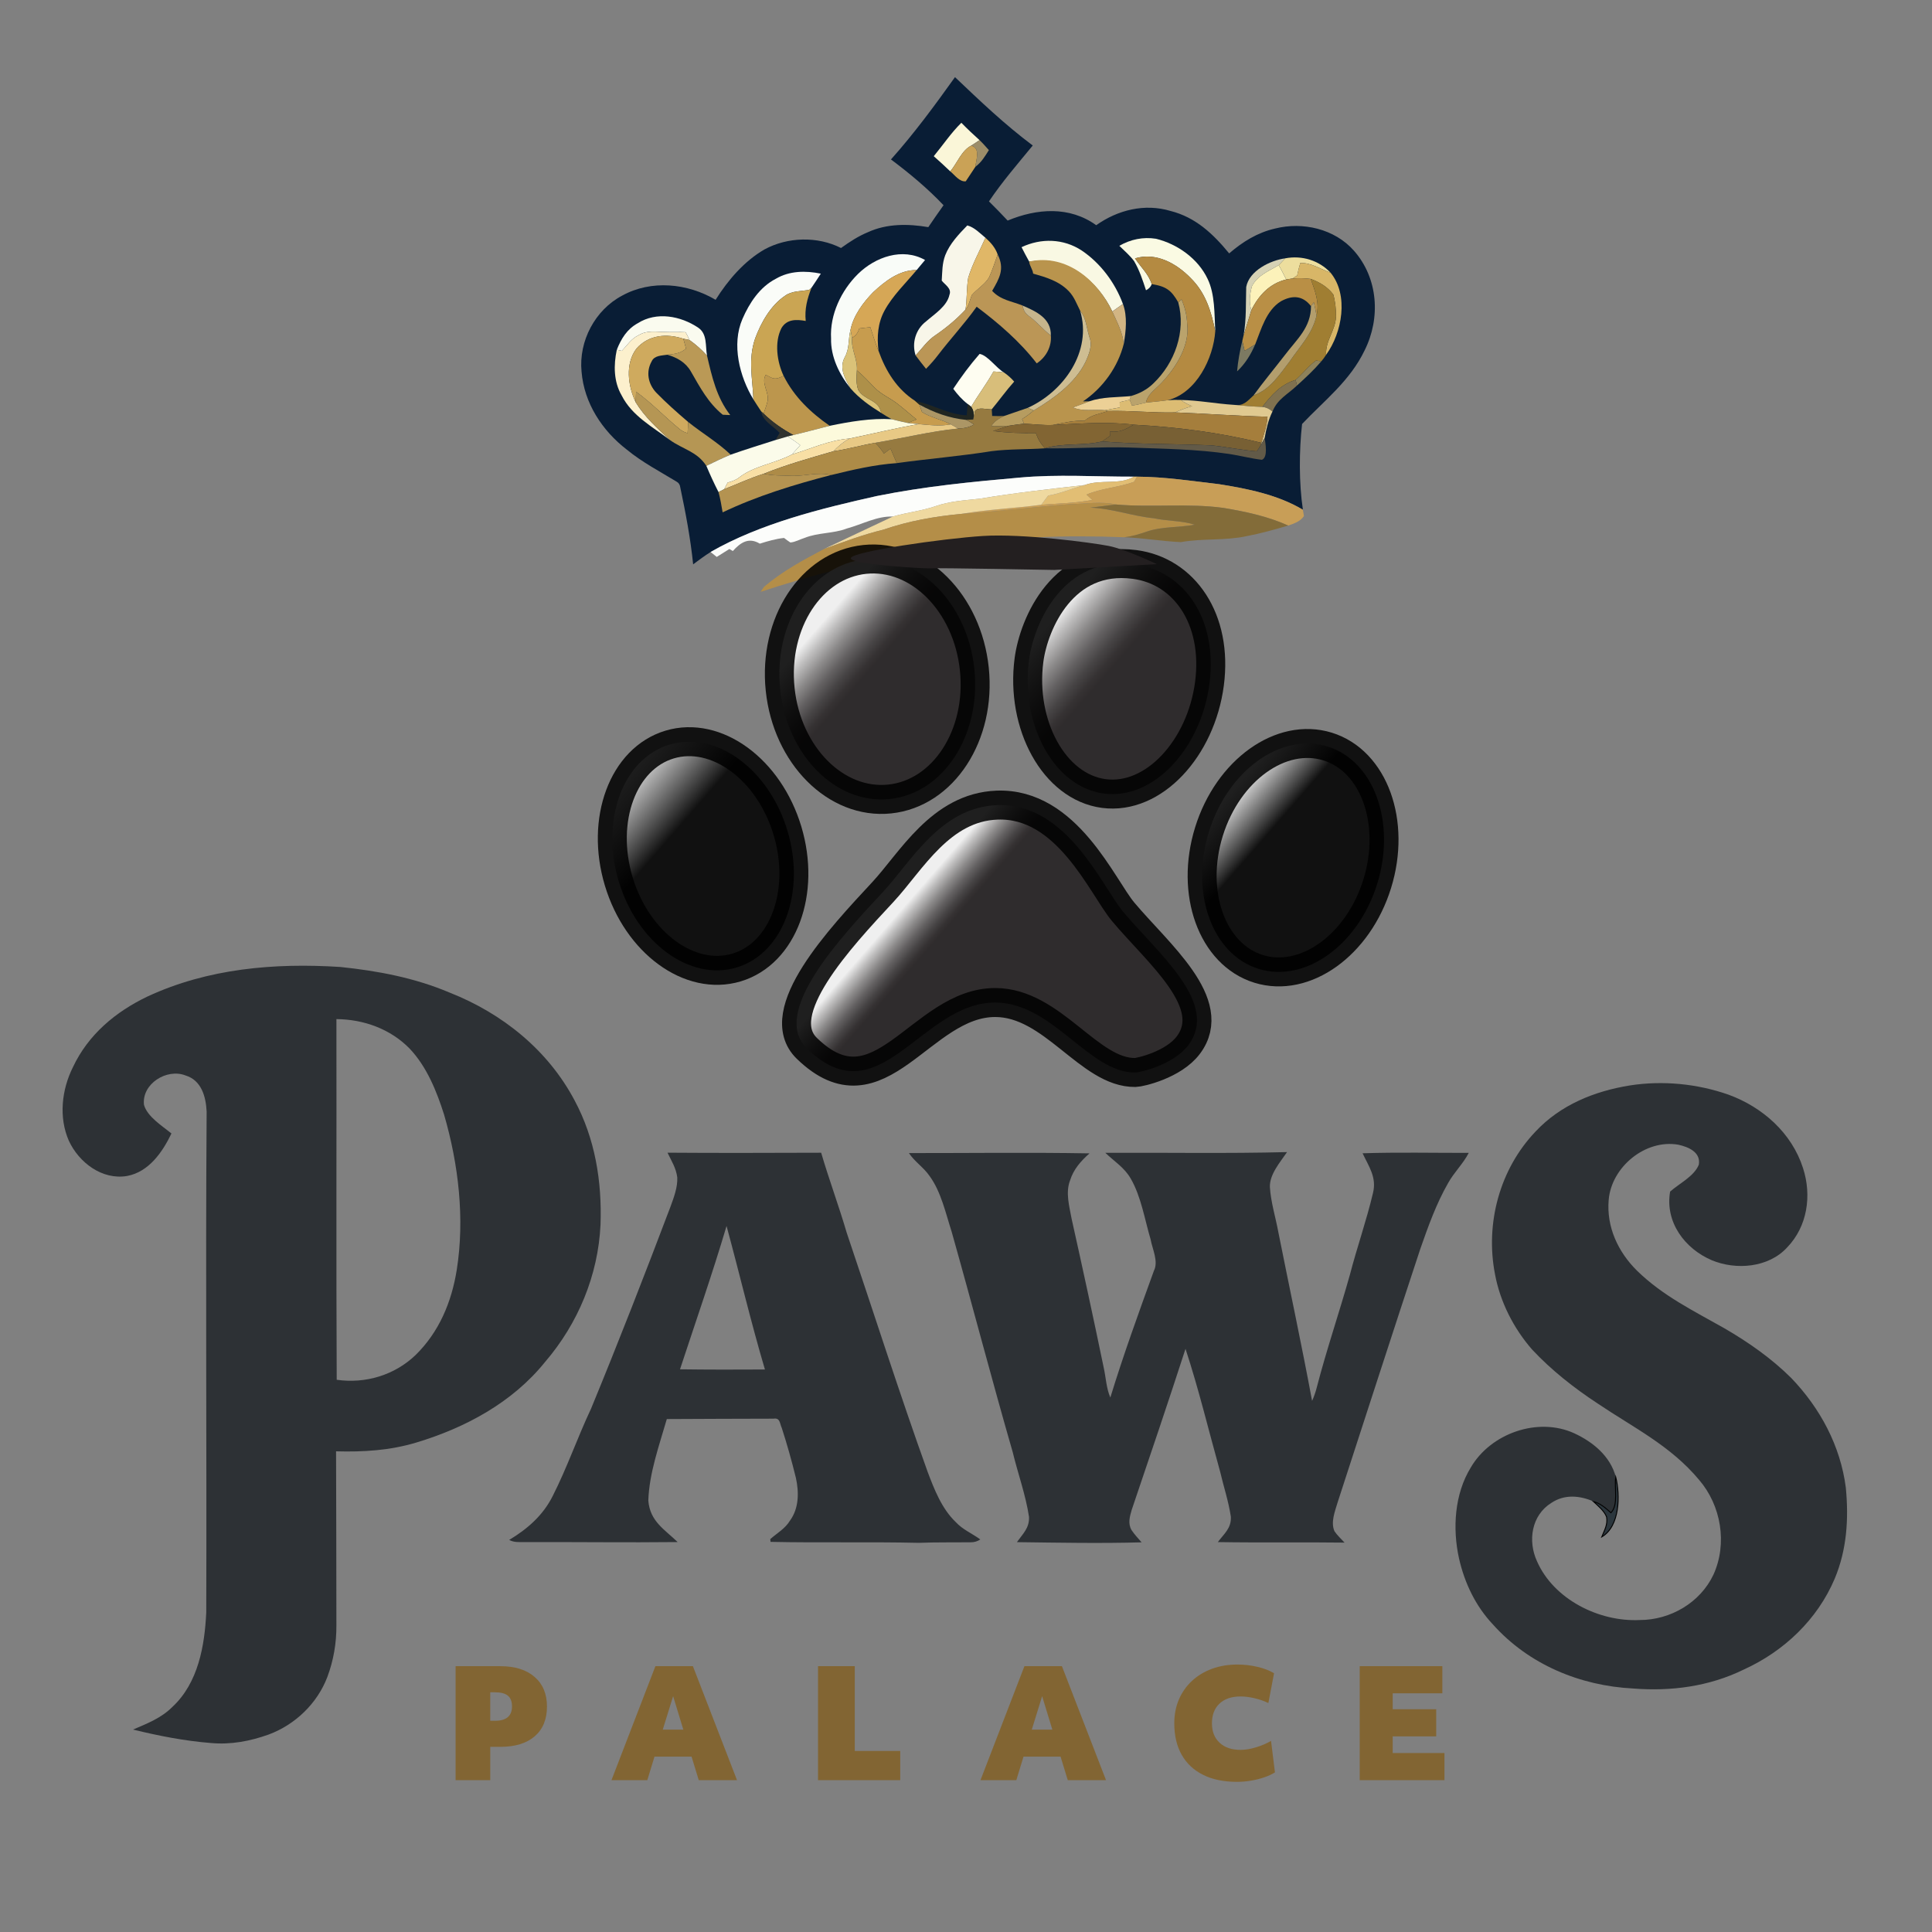<svg xml:space="preserve" style="enable-background:new 0 0 1000 1000;" viewBox="0 0 1000 1000" y="0px" x="0px" xmlns:xlink="http://www.w3.org/1999/xlink" xmlns="http://www.w3.org/2000/svg" id="Layer_1" version="1.1">
<rect x="0" y="0" width="1000" height="1000" fill="#808080" stroke="none"/>
<style type="text/css">
	.st0{fill:#091D35;}
	.st1{fill:#FAF6D8;}
	.st2{fill:#9C8D69;}
	.st3{fill:#CAA256;}
	.st4{fill:#F8F6E9;}
	.st5{fill:#E0B767;}
	.st6{fill:#F9FCF8;}
	.st7{fill:#F9F8E3;}
	.st8{fill:#FAFCF8;}
	.st9{fill:#FAFAE3;}
	.st10{fill:#BB9656;}
	.st11{fill:#D6A756;}
	.st12{fill:#B9944D;}
	.st13{fill:#CAA553;}
	.st14{fill:#B48A41;}
	.st15{fill:#FAFBEF;}
	.st16{fill:#D6D2B5;}
	.st17{fill:#EDDE9E;}
	.st18{fill:#FCF2BA;}
	.st19{fill:#D8B667;}
	.st20{fill:#FCF0CD;}
	.st21{fill:#CFAA5E;}
	.st22{fill:#B98F45;}
	.st23{fill:#BA9956;}
	.st24{fill:#C6B58C;}
	.st25{fill:#A07E32;}
	.st26{fill:#C79C4E;}
	.st27{fill:#DAC278;}
	.st28{fill:#D2B583;}
	.st29{fill:#BAA36C;}
	.st30{fill:#CEBD92;}
	.st31{fill:#B39E6D;}
	.st32{fill:#BC964D;}
	.st33{fill:#FEFDF1;}
	.st34{fill:#B59654;}
	.st35{fill:#AE9049;}
	.st36{fill:#7C7A62;}
	.st37{fill:#D8BE7A;}
	.st38{fill:#2F322F;}
	.st39{fill:#8E825B;}
	.st40{fill:#212621;}
	.st41{fill:#AC9665;}
	.st42{fill:#FCFADC;}
	.st43{fill:#967A40;}
	.st44{fill:#ECD096;}
	.st45{fill:#80714F;}
	.st46{fill:#B69C60;}
	.st47{fill:#DCBC73;}
	.st48{fill:#E8C985;}
	.st49{fill:#FBFBEA;}
	.st50{fill:#E0C990;}
	.st51{fill:#A57E3C;}
	.st52{fill:#F8DFA5;}
	.st53{fill:#826533;}
	.st54{fill:#AD8B47;}
	.st55{fill:#786034;}
	.st56{fill:#B49351;}
	.st57{fill:#625A48;}
	.st58{fill:#FCFDFB;}
	.st59{fill:#E2BE74;}
	.st60{fill:#C89E57;}
	.st61{fill:#EFD9A0;}
	.st62{fill:#B48E48;}
	.st63{fill:#836C39;}
	.st64{fill:#2D3135;}
	.st65{fill:#2B363D;stroke:#010101;stroke-width:0.5;stroke-miterlimit:10;}
	.st66{opacity:0.87;fill:url(#SVGID_1_);stroke:#010101;stroke-width:15;stroke-miterlimit:10;}
	
		.st67{opacity:0.87;fill:url(#SVGID_00000026870574332181870790000005225364127351966122_);stroke:#010101;stroke-width:15;stroke-miterlimit:10;}
	
		.st68{opacity:0.87;fill:url(#SVGID_00000133522689146599845350000009841825245382907294_);stroke:#010101;stroke-width:15;stroke-miterlimit:10;}
	
		.st69{opacity:0.87;fill:url(#SVGID_00000111189955879647858250000001051410419766656142_);stroke:#010101;stroke-width:15;stroke-miterlimit:10;}
	
		.st70{opacity:0.87;fill:url(#SVGID_00000065052541914595747320000010538426913335581824_);stroke:#010101;stroke-width:15;stroke-miterlimit:10;}
	.st71{opacity:0.87;fill:none;stroke:#010101;stroke-width:15;stroke-miterlimit:10;}
	.st72{fill:#231F20;}
</style>
<g>
	<path d="M494.3,39.93c13.04,12.4,25.81,24.58,40.25,35.38c-7.74,9.45-15.85,18.78-22.66,28.94
		c3.31,3.22,6.5,6.56,9.67,9.92c15.12-6.29,32.01-7.58,45.84,2.4c11.14-7.91,25.08-11.38,38.41-7.39
		c13.03,3.27,22.11,11.88,30.4,21.98c7-6.02,14.67-10.8,23.78-12.87c14.37-3.61,30.83,0.15,40.84,11.51
		c12.54,14.26,13.84,34.81,5.52,51.5c-7.62,15.91-20.93,26.03-32.4,38.16c-1.55,13.89-1.64,30.56,0.43,44.38
		c-12.81-7.69-28.73-10.92-43.34-13.22c-14.07-1.65-28.31-3.82-42.49-3.9l-1.59,0c-19.92,0.05-39.58-1.32-59.25,0.49
		c-24.93,2.2-49.25,4.56-73.81,9.53c-28.83,6.44-60.27,14.18-86.07,28.97c-3.15,1.97-6.08,4.18-9.06,6.4
		c-1.36-13.37-3.88-26.68-6.66-39.82c-0.16-1.38-0.79-2.37-1.89-2.98c-8.81-5.35-17.8-10.01-25.81-16.6
		c-12.73-9.79-22.08-24.07-23.4-40.34c-1.54-15.8,6.97-31.96,21.06-39.38c15.08-8.3,33.81-6.38,48.33,2.19
		c6.35-10.15,14.85-20.05,25.31-26.08c11.94-6.49,27.46-6.91,39.6-0.73c4.42-3.17,8.94-6.14,13.99-8.21
		c9.74-4.47,20.81-4.37,31.19-2.59c2.61-3.8,5.18-7.6,7.88-11.34c-8.21-8.69-17.63-16.52-27.21-23.7
		C473.11,69.16,483.87,54.53,494.3,39.93z" class="st0"></path>
	<path d="M497.6,63.55c3.03,3.12,6.19,6.08,9.42,8.99c-1.44,0.98-2.87,1.93-4.35,2.85c-4.95,2.48-7.29,9.17-10.82,13.31
		c-2.79-2.69-5.65-5.28-8.54-7.85C488.09,75.07,492.3,68.73,497.6,63.55z" class="st1"></path>
	<path d="M507.02,72.54c1.71,1.62,3.24,3.4,4.82,5.16c-2.02,3.18-3.82,6.32-6.96,8.59c0.29-3.61,2.8-9.55-2.21-10.9
		C504.14,74.47,505.58,73.52,507.02,72.54z" class="st2"></path>
	<path d="M499.88,93.84c-3.23,0.4-5.74-3.29-8.02-5.14c3.53-4.14,5.87-10.83,10.82-13.31c5.01,1.35,2.5,7.29,2.21,10.9" class="st3"></path>
	<path d="M500.68,116.68c3.7,1,6.47,4.01,9.39,6.39c-3.01,6.83-6.79,13.58-8.92,20.72c-0.92,5.42-0.56,11.01-1.39,16.47
		c-4.71,5.04-9.83,9.3-15.51,13.2c-4.28,2.81-6.89,6.84-10.33,10.51c-2.1-6.43,0.04-13.52,5.4-17.6c4.34-3.83,10.84-7.8,12.12-13.8
		c1.27-3.26-2.29-5.1-4-7.33c0.31-4.6,0.17-8.78,1.82-13.16C491.58,126.15,496.29,121.18,500.68,116.68z" class="st4"></path>
	<path d="M510.07,123.07c2.74,2.43,5.1,5.13,6.33,8.65c-1.42,3.92-2.67,7.94-4.41,11.74c-1.98,3.66-6.35,6.13-9.02,9.32
		c-1.03,2.64-1.37,5.23-3.21,7.48c0.83-5.46,0.47-11.05,1.39-16.47C503.28,136.64,507.06,129.89,510.07,123.07z" class="st5"></path>
	<path d="M478.81,134.58c-1.43,1.76-2.88,3.48-4.34,5.19c-8.89-0.08-16.32,5.71-22.51,11.47
		c-5.15,5.28-10.19,12.02-11.71,19.37c-1.32,5.02-0.39,9.75-3.06,14.39c-2.93,5.69,0.21,11.04,3.02,15.99
		c-5.82-7.17-10.29-16.37-10.05-25.79c-0.71-12.3,5.28-24.87,13.92-33.39C453.04,133.01,467.13,127.99,478.81,134.58z" class="st6"></path>
	<path d="M559.84,129.63c9.78,6.55,17.33,16.71,21.4,27.74c-1.86,1.25-3.69,2.56-5.51,3.87
		c-7.31-15.53-23.4-28.96-41.49-25.98l-1.55,0.11c-1.38-2.44-2.66-4.93-3.94-7.43C538.84,123.16,550.43,123.46,559.84,129.63z" class="st7"></path>
	<path d="M424.86,141.64c-1.56,2.47-3.21,4.89-4.84,7.31l-1.18,1.07c-4.15,0.76-9.02,0.49-12.45,3.03
		c-7.45,4.95-12.47,13.88-15.52,22.09c-3.75,10.96-1.34,20.52-0.91,31.59c-7.19-11.83-11.38-28.43-5.68-41.62
		c3.63-8.35,8.94-16.48,17.24-20.79C408.63,140.12,416.97,140.03,424.86,141.64z" class="st8"></path>
	<path d="M598.33,123.58c11.1,2.71,21.79,10.3,26.73,20.78c3.87,7.97,3.48,18.27,3.96,27.06
		c-2.1-10.3-4.99-19.85-12.67-27.43c-7.41-7.65-17.97-13.55-28.86-10.25c3.16,4.78,6.93,7.95,8.65,13.33
		c-0.49,1.36-1.47,2.41-2.97,3.17c-1.68-5.11-3.37-10.34-6.11-15c-2.14-2.97-5.11-5.43-7.7-8.01
		C585.14,123.88,591.72,122.53,598.33,123.58z" class="st9"></path>
	<path d="M516.4,131.72c3.76,7.52,0.87,12.39-2.86,18.83c4.42,4.8,9.96,5.27,15.71,7.59c0.7,3.04,1.38,4.07,3.86,5.85
		c3.88,2.94,6.91,6.74,10.81,9.67c0.47,5.82-2.51,11.25-7.31,14.42c-8.67-11.26-19.76-20.82-31.09-29.32
		c-6.19,8.69-13.46,16.48-19.93,24.94c-1.93,2.56-4.05,4.92-6.28,7.2c-1.83-2.29-3.67-4.59-5.39-6.95
		c3.44-3.66,6.05-7.69,10.33-10.51c5.68-3.91,10.8-8.16,15.51-13.2c1.85-2.25,2.18-4.84,3.21-7.48c2.67-3.19,7.04-5.66,9.02-9.32
		C513.73,139.66,514.98,135.64,516.4,131.72z" class="st10"></path>
	<path d="M474.47,139.77c-5.58,6.7-12.51,13.33-16.65,21.01c-3.52,6.48-3.97,13.58-3.11,20.78
		c-1.66-4-2.87-8.1-4.24-12.19c-1.89,0.18-3.79,0.36-5.67,0.62c-0.92,2.38-1.49,3.53-3.79,4.89l-0.77-4.28
		c1.52-7.35,6.56-14.09,11.71-19.37C458.15,145.48,465.58,139.7,474.47,139.77z" class="st11"></path>
	<path d="M532.69,135.38c19.74-4.28,35.73,10.33,43.04,25.87c2.45,5.55,5.24,10.53,5.94,16.69
		c-3.02,12.04-10.84,22.89-21.12,29.82l3.28-0.04c-2.8,1.13-5.61,2.17-8.45,3.15c4.85,2.27,11.26,0.88,16.53,1.45l1.57,0.42
		c-4.35,1.61-8.51,1.83-12.11,5.09c-5.71-0.33-11.01,1.09-16.55,2.14c-4.98,0.19-9.81-0.44-14.76-0.67
		c-0.34-0.8-0.68-1.61-1.02-2.41c2.17-1.33,4.12-2.78,6.02-4.44c10.12-6.05,21.33-14.02,26.68-24.88c1.89-4.11,3.9-8.67,2.11-13.18
		c-1.56-4.9-1.52-9.42-4.76-13.55c-1.87-3.64-3.05-7.2-5.94-10.18c-5.04-5.19-11.67-7.14-18.4-9.04
		C534.57,139.5,532.85,137.51,532.69,135.38z" class="st12"></path>
	<path d="M418.84,150.03l1.18-1.07c-2.22,5.74-3.6,10.93-2.98,17.17c-4.8-0.86-9.73-1.04-12.54,3.66
		c-3.77,7.36-2.33,17.52,1.11,24.77c-4.57,2.12-5.04,1.72-9.27-0.55c-2.54,4.37,1.99,9.18,0.93,13.73
		c-0.53,2.14-1.31,4.26-2.04,6.35l-1.2-1.1c-1.34-2.08-2.78-4.12-4.06-6.24c-0.43-11.07-2.84-20.62,0.91-31.59
		c3.05-8.21,8.07-17.13,15.52-22.09C409.82,150.52,414.7,150.79,418.84,150.03z" class="st13"></path>
	<path d="M587.49,133.73c10.9-3.3,21.45,2.59,28.86,10.25c7.67,7.58,10.57,17.14,12.67,27.43
		c-0.98,14.06-9.76,31.95-24.53,35.72c-3.78,0.56-7.58,0.85-11.37,1.27c0.95-4.91,6.12-7.65,9.24-11.53
		c6.82-7.5,13.48-18.51,12.12-29.04c-0.13-4.59-1.15-8.68-2.92-12.88l-1.7,1.55c-3.64-6.41-6.41-8.28-13.73-9.45
		C594.42,141.68,590.65,138.52,587.49,133.73z" class="st14"></path>
	<path d="M361.39,169.61c4.82,3.23,3.63,9.47,4.57,14.5c-2.8-3.12-5.67-5.69-9.08-8.11c-0.6-1.39-1.25-2.74-2.01-4.03
		c-3.43-0.23-6.87,0.05-10.29-0.13c-5.15-0.01-9.55-1.08-14.18,1.74c-3.83,1.87-5.71,5.1-8.56,8.05l-2.59-0.57
		c2.24-5.71,5.31-10.75,10.86-13.76C339.8,161.14,352.31,163.49,361.39,169.61z" class="st15"></path>
	<path d="M665.24,133.71c-1.12,1.17-2.24,2.35-3.35,3.52c-5.28,3.15-10.99,5.19-13.94,11.03
		c-1.03,4.08-1.57,8.18-0.25,12.28c-1.28,4.36-2.67,8.69-4.02,13.02c1.51-8.33,1.09-16.62,1.36-25
		C646.56,140.09,657.55,134.75,665.24,133.71z" class="st16"></path>
	<path d="M665.24,133.71c8.63-1.64,17.48,1.03,23.49,7.48c-5.14-1.89-10.28-5.31-15.7-5.06
		c-0.65,2.12-1.14,4.26-1.6,6.43c-0.76,0.52-1.55,1.04-2.33,1.56l-3.34,0.53c-1.26-2.49-2.5-5-3.87-7.42
		C663,136.06,664.12,134.88,665.24,133.71z" class="st17"></path>
	<path d="M661.88,137.23c1.37,2.43,2.61,4.94,3.87,7.42c-8.56,2.05-14.28,8.24-18.06,15.88
		c-1.32-4.09-0.77-8.2,0.25-12.28C650.9,142.42,656.6,140.39,661.88,137.23z" class="st18"></path>
	<path d="M673.02,136.13c5.42-0.25,10.56,3.17,15.7,5.06c9.49,11.53,5.97,31.07-2.33,42.45
		c-0.41-7.38,4.75-12.35,5.13-19.75c0.02-3.84-0.37-7.77-1.43-11.47c-2.96-3.94-7.08-6.37-11.65-8.05
		c-3.11-0.42-6.23-0.41-9.36-0.25c0.78-0.52,1.56-1.04,2.33-1.56C671.88,140.39,672.37,138.25,673.02,136.13z" class="st19"></path>
	<path d="M344.58,171.84c3.42,0.18,6.87-0.1,10.29,0.13c0.75,1.29,1.41,2.64,2.01,4.03l-3.19-0.68
		c-8.65-2.8-17.99-2.04-24.26,5.11c-5.97,7.89-4.4,19.36-0.4,27.77c4.71,7.73,11.14,13.36,17.63,19.49
		c-9.16-6.97-19.5-12.39-24.88-22.99c-4.18-7.18-4.22-15.71-2.53-23.64l2.59,0.57c2.84-2.94,4.73-6.17,8.56-8.05
		C335.03,170.77,339.43,171.83,344.58,171.84z" class="st20"></path>
	<path d="M353.69,175.32c0.44,1.72,0.9,3.42,1.4,5.12c-2.92,2.52-6,2.79-9.7,3.17c-2.83,0.45-6.68,0.33-8.08,3.4
		c-3.08,5.5-1.87,11.65,2.32,16.19c5.2,5.32,10.89,10.38,16.56,15.21c-0.1,1.94-0.18,3.87-0.28,5.79c-1.7-0.45-3.19-1.23-4.42-2.32
		c-7.59-6.23-14.24-13.35-22.26-19.12c-0.06,1.82-0.14,3.63-0.2,5.45c-4-8.41-5.56-19.88,0.4-27.77
		C335.7,173.28,345.04,172.51,353.69,175.32z" class="st21"></path>
	<path d="M665.75,144.65l3.34-0.53c3.12-0.16,6.24-0.17,9.36,0.25c2.2,6.43,4.63,12,3,19.01
		c-0.42-2.32-0.89-4.63-1.4-6.94l-1.47,2.03c-4.29-5.56-9.7-5.81-15.64-2.49c-7.59,4.78-10.13,14.45-13.26,22.29
		c-1.82,1.12-3.64,2.24-5.46,3.34c-0.41-1.72-0.81-3.46-1.2-5.2l0.66-2.85c1.35-4.33,2.74-8.66,4.02-13.02
		C651.47,152.89,657.2,146.71,665.75,144.65z" class="st22"></path>
	<path d="M353.69,175.32l3.19,0.68c3.42,2.42,6.28,4.99,9.08,8.11c2.59,11.08,4.94,21.59,12.01,30.73
		c-1.28-0.06-2.58-0.11-3.87-0.17c-7.55-6.13-11.76-14.17-16.51-22.41c-2.7-4.71-7.12-7.18-12.21-8.66c3.7-0.38,6.78-0.66,9.7-3.17
		C354.6,178.74,354.14,177.04,353.69,175.32z" class="st23"></path>
	<path d="M529.25,158.14c6.96,3,14.94,6.6,14.66,15.52c-3.9-2.94-6.93-6.74-10.81-9.67
		C530.63,162.21,529.95,161.18,529.25,158.14z" class="st24"></path>
	<path d="M678.45,144.37c4.58,1.68,8.69,4.11,11.65,8.05c1.06,3.7,1.45,7.63,1.43,11.47
		c-0.38,7.39-5.54,12.36-5.13,19.75c-0.75,1.17-1.57,2.32-2.49,3.39l-2.73-0.42c-3.92,2.81-6.91,6.89-10.58,10.05
		c-7.7,2.34-12.52,7.81-17.22,13.96c-4.96-0.16-9.91-0.63-14.85-1.07c5.14,0.76,6.92-1.8,10.28-4.87
		c8.41-2.89,13.54-10.82,18.7-17.57c5.42-8.03,11.59-13.96,13.92-23.71C683.08,156.37,680.65,150.81,678.45,144.37z" class="st25"></path>
	<path d="M444.8,170c1.89-0.26,3.78-0.44,5.67-0.62c1.37,4.09,2.58,8.19,4.24,12.19c3.75,10.51,9.49,19.86,19.04,26
		c0.72,0.63,1.45,1.24,2.17,1.87l1.29,3.78c4.46,2.95,10.17,3.81,14.9,6.4c-5.59,1.12-10.97,0.4-16.57-0.12
		c-1.92-0.15-3.84-0.35-5.73-0.59c1.52-0.61,3.06-1.2,4.58-1.79c-3.43-2.77-6.72-5.74-10.24-8.42c-3.91-2.94-8.05-4.54-11.51-8.11
		c-2.96-3.06-5.83-6.14-9.1-8.86c0.41-5.85-3.06-10.84-2.52-16.85C443.31,173.53,443.88,172.38,444.8,170z" class="st26"></path>
	<path d="M440.24,170.61l0.77,4.28c-0.55,6.01,2.93,11,2.52,16.85c-0.17,3.45-0.5,6.62,0.64,9.99
		c3.17,5.61,10.83,4.97,11.91,11.98c-5.84-3.62-11.35-7.48-15.88-12.72c-2.81-4.95-5.95-10.3-3.02-15.99
		C439.85,180.36,438.92,175.64,440.24,170.61z" class="st27"></path>
	<path d="M581.24,157.37c2.37,6.34,1.55,14.02,0.43,20.57c-0.7-6.16-3.49-11.15-5.94-16.69
		C577.54,159.93,579.38,158.63,581.24,157.37z" class="st28"></path>
	<path d="M611.56,154.96c1.77,4.2,2.79,8.29,2.92,12.88c1.36,10.53-5.31,21.54-12.12,29.04
		c-3.12,3.88-8.29,6.63-9.24,11.53c-2.39,0.57-4.77,1.18-7.21,1.53l-1.18-3.01l0.52-1.91c4.43-1.26,8.41-3.3,11.72-6.55
		c11.08-10.53,16.97-26.91,12.9-41.95L611.56,154.96z" class="st29"></path>
	<path d="M559.08,160.84c3.25,4.13,3.21,8.65,4.76,13.55c1.79,4.51-0.22,9.07-2.11,13.18
		c-5.35,10.87-16.56,18.83-26.68,24.88l-3.11-1.33C550.6,202.65,565.38,181.91,559.08,160.84z" class="st30"></path>
	<path d="M680.05,156.44c0.52,2.31,0.98,4.62,1.4,6.94c-2.34,9.75-8.5,15.68-13.92,23.71
		c-5.16,6.75-10.29,14.69-18.7,17.57c5.22-7.18,10.93-14.02,16.35-21.05c6.19-8.16,13.34-14.08,13.4-25.14L680.05,156.44z" class="st31"></path>
	<path d="M396.34,194c4.23,2.27,4.7,2.68,9.27,0.55c5.44,10.86,13.98,19.01,23.84,25.85
		c-6.28,1.56-12.51,3.29-18.81,4.78c-5.72-3.11-10.72-6.59-15.41-11.1c0.73-2.09,1.51-4.21,2.04-6.35
		C398.33,203.18,393.79,198.37,396.34,194z" class="st32"></path>
	<path d="M507.05,183.18c4.19,0.75,8.56,7.26,12.53,9.58c-1.8-0.21-3.57-0.38-5.36-0.47
		c-3.49,6.34-7.9,12.04-11.54,18.27l-1.8-1.44c-2.92-2.25-5.3-4.93-7.47-7.88C497.57,194.97,502.09,188.83,507.05,183.18z" class="st33"></path>
	<path d="M329.23,202.75c8.02,5.77,14.67,12.9,22.26,19.12c1.23,1.1,2.72,1.87,4.42,2.32c0.1-1.92,0.18-3.85,0.28-5.79
		c7.22,5.8,15.33,10.58,22,16.92c-4.28,1.77-8.43,3.78-12.6,5.8c-4.82-7.47-12.14-8.52-18.94-13.44
		c-6.49-6.13-12.92-11.77-17.63-19.49C329.09,206.38,329.17,204.56,329.23,202.75z" class="st34"></path>
	<path d="M443.53,191.74c3.28,2.71,6.14,5.8,9.1,8.86c3.46,3.58,7.6,5.18,11.51,8.11c3.52,2.67,6.81,5.65,10.24,8.42
		c-1.52,0.59-3.06,1.19-4.58,1.79c-2.78-0.57-5.52-1.26-8.27-1.94c-1.87-1-3.67-2.13-5.46-3.27c-1.08-7.01-8.74-6.37-11.91-11.98
		C443.03,198.36,443.36,195.19,443.53,191.74z" class="st35"></path>
	<path d="M643.01,176.41c0.4,1.74,0.79,3.48,1.2,5.2c1.82-1.1,3.64-2.22,5.46-3.34c-2.2,5.24-5.18,10.04-9.35,13.95
		C640.76,186.86,641.77,181.6,643.01,176.41z" class="st36"></path>
	<path d="M514.22,192.28c1.79,0.1,3.56,0.26,5.36,0.47c2.04,1.4,3.73,2.9,5.36,4.76c-4.12,4.59-7.68,9.61-11.62,14.35
		c-2.31,0.17-7.29-1.42-8.65,0.91c-0.35,1.44-0.67,2.9-0.95,4.36c0.59-2.6,0.23-4.79-1.05-6.58
		C506.32,204.32,510.73,198.62,514.22,192.28z" class="st37"></path>
	<path d="M394.02,212.98l1.2,1.1c4.69,4.51,9.69,7.99,15.41,11.1l-2.9,0.72c-2.12,0.6-4.22,1.21-6.33,1.86
		c0.71-1.23,1.43-2.48,2.14-3.71C400.41,220.63,394.58,217.83,394.02,212.98z" class="st38"></path>
	<path d="M681.18,186.61l2.73,0.42c-3.86,4.5-8.18,8.54-12.59,12.51l-0.72-2.89
		C674.28,193.5,677.26,189.42,681.18,186.61z" class="st39"></path>
	<path d="M473.75,207.57c9.18,1.71,16.92,7.02,26.62,7.39c0.17-1.94,0.33-3.9,0.51-5.84l1.8,1.44
		c1.28,1.79,1.64,3.98,1.05,6.58l-3.75,0.19c-8.6-0.88-16.51-3.72-24.06-7.88C475.2,208.81,474.47,208.2,473.75,207.57z" class="st40"></path>
	<path d="M475.92,209.44c7.55,4.15,15.45,7,24.06,7.88c1.47,0.64,2.84,1.44,4.15,2.43c-2.74,1.54-5.13,1.96-8.24,2.06
		c-1.25-0.75-2.52-1.49-3.78-2.18c-4.73-2.59-10.44-3.45-14.9-6.4L475.92,209.44z" class="st41"></path>
	<path d="M429.45,220.4c10.37-2.16,21.49-4.04,32.09-3.42c2.75,0.69,5.49,1.38,8.27,1.94c1.9,0.24,3.81,0.44,5.73,0.59
		c-12.02,2.1-23.97,5.02-35.93,7.49c-10.63,0.89-19.43,5.14-29.71,8.23c1.46-1.58,2.89-3.19,4.31-4.81
		c-2.09-1.61-4.24-3.1-6.49-4.52l2.9-0.72C416.94,223.69,423.17,221.96,429.45,220.4z" class="st42"></path>
	<path d="M504.68,212.78c1.36-2.34,6.34-0.75,8.65-0.91l0.21,3.43c2.05,0.07,4.09,0.08,6.15,0.03
		c-2.63,1.29-4.95,2.63-6.55,5.18c3.03,0.06,6.07,0.06,9.09-0.14c-2.76,0.82-5.48,1.78-8.21,2.72c7.37,0.98,14.72,1.19,22.15,1.07
		c1.1,3.22,2.42,5.37,4.68,7.89c-9.24,0.64-18.54,0.3-27.72,1.48c-16.26,2.61-32.66,3.91-48.97,6.18c-1.07-2.49-2.13-4.98-3.21-7.48
		c-1.13,0.84-2.27,1.67-3.42,2.51c-1.34-2.05-2.79-3.86-4.56-5.55c14.29-2.38,28.52-5.91,42.93-7.38c3.11-0.09,5.5-0.52,8.24-2.06
		c-1.31-0.99-2.68-1.79-4.15-2.43l3.75-0.19C504.01,215.68,504.33,214.22,504.68,212.78z" class="st43"></path>
	<path d="M563.83,207.72c6.95-2.38,14.04-1.99,21.42-2.7l-0.52,1.91c-1.7,0.41-3.43,0.82-5.15,1.22
		c0,0.91,0.01,1.84,0.03,2.75c-2.56,0.46-5.14,0.95-7.7,1.42c-5.27-0.57-11.68,0.82-16.53-1.45
		C558.22,209.89,561.03,208.84,563.83,207.72z" class="st44"></path>
	<path d="M670.61,196.65l0.72,2.89c-4.73,4.56-10.12,6.95-12.7,13.47c-1.58-1.41-3.33-2.21-5.24-2.4
		C658.09,204.46,662.91,198.99,670.61,196.65z" class="st45"></path>
	<path d="M531.94,211.12l3.11,1.33c-1.9,1.66-3.86,3.1-6.02,4.44c0.34,0.8,0.68,1.61,1.02,2.41
		c-2.62,0.26-5.23,0.66-7.84,1.07c-3.02,0.2-6.06,0.21-9.09,0.14c1.6-2.56,3.92-3.89,6.55-5.18
		C523.77,213.95,527.83,212.5,531.94,211.12z" class="st46"></path>
	<path d="M579.58,208.14c1.72-0.39,3.44-0.81,5.15-1.22l1.18,3.01c2.44-0.35,4.83-0.95,7.21-1.53
		c3.8-0.42,7.59-0.72,11.37-1.27c2.24-0.15,4.48-0.17,6.73-0.12c1.83,1.41,3.7,2.39,5.82,3.24c-3.05,0.8-5.91,1.9-8.78,3.22
		c-11.61,0.28-23.16-1.04-34.79-0.74l-1.57-0.42c2.56-0.47,5.14-0.97,7.7-1.42C579.59,209.98,579.58,209.05,579.58,208.14z" class="st47"></path>
	<path d="M475.54,219.51c5.6,0.52,10.98,1.24,16.57,0.12c1.26,0.69,2.53,1.44,3.78,2.18
		c-14.41,1.47-28.64,5.01-42.93,7.38c-7.22,1.28-14.27,3.32-21.56,4.36c2.47-2.64,5.07-4.75,8.22-6.55
		C451.57,224.53,463.52,221.61,475.54,219.51z" class="st48"></path>
	<path d="M401.4,227.76c2.11-0.65,4.22-1.26,6.33-1.86c2.24,1.42,4.39,2.91,6.49,4.52c-1.43,1.61-2.85,3.22-4.31,4.81
		c-9.08,4.79-19.48,5.84-27.28,11.87c-1.79,1.46-3.88,2.04-6.02,2.71c-0.59,1.13-1.18,2.25-1.77,3.39l-2.93,1.52
		c-2.3-4.47-4.35-8.97-6.31-13.59c4.18-2.02,8.32-4.04,12.6-5.8C385.88,232.63,393.66,230.23,401.4,227.76z" class="st49"></path>
	<path d="M611.22,207.02c9.15,0.18,18.17,1.94,27.32,2.52c4.94,0.45,9.88,0.91,14.85,1.07
		c1.91,0.19,3.66,0.98,5.24,2.4c-2.13,4.3-3.21,8.92-4.03,13.63c-0.69,1.33-1.4,2.64-2.13,3.95l0.42-1.37
		c1.28-4.52,2.89-8.79,3.17-13.53c-15.96-0.4-31.85-1.61-47.8-2.22c2.86-1.32,5.73-2.42,8.78-3.22
		C614.92,209.41,613.05,208.42,611.22,207.02z" class="st50"></path>
	<path d="M573.47,212.73c11.63-0.3,23.18,1.02,34.79,0.74c15.95,0.61,31.84,1.81,47.8,2.22
		c-0.28,4.74-1.89,9.01-3.17,13.53c-21.61-5.37-43.91-8.2-66.13-9.39c-14.08-1.76-27.86-0.51-41.95,0.14
		c5.55-1.05,10.84-2.47,16.55-2.14C564.96,214.57,569.12,214.34,573.47,212.73z" class="st51"></path>
	<path d="M439.62,227c-3.15,1.81-5.74,3.91-8.22,6.55c-12.17,3.55-24.34,6.91-36.11,11.67
		c-6.97,2.17-13.64,5.34-20.45,7.97c0.59-1.14,1.18-2.25,1.77-3.39c2.15-0.67,4.23-1.25,6.02-2.71c7.8-6.03,18.2-7.08,27.28-11.87
		C420.19,232.13,428.99,227.88,439.62,227z" class="st52"></path>
	<path d="M522.22,220.37c2.6-0.41,5.22-0.81,7.84-1.07c4.95,0.23,9.78,0.85,14.76,0.67
		c14.09-0.65,27.87-1.9,41.95-0.14c-4.28,2.48-7.22,4.13-12.33,3.47c0.04,0.78,0.06,1.55,0.11,2.35c-1.35,0.96-2.73,1.9-4.1,2.84
		c-9.92,2.4-19.82,0.57-29.6,3.55c-2.26-2.53-3.58-4.68-4.68-7.89c-7.43,0.12-14.79-0.08-22.15-1.07
		C516.74,222.15,519.45,221.2,522.22,220.37z" class="st53"></path>
	<path d="M452.96,229.19c1.77,1.69,3.22,3.5,4.56,5.55c1.15-0.84,2.28-1.68,3.42-2.51c1.08,2.5,2.15,4.99,3.21,7.48
		c-11.53,0.8-22.66,3.41-33.86,6.15c-7.08-1.67-13.52,0.68-20.57,0.43c-4.87-0.24-9.78-0.01-14.43-1.06
		c11.77-4.76,23.94-8.12,36.11-11.67C438.69,232.51,445.74,230.47,452.96,229.19z" class="st54"></path>
	<path d="M586.76,219.83c22.21,1.19,44.52,4.02,66.13,9.39l-0.42,1.37c-0.58,1.08-1.25,2.08-2.02,3.01
		c-7.88-0.62-15.71-2.32-23.59-3.09c-18.82-0.78-37.63-0.52-56.42-2.02c1.37-0.94,2.74-1.89,4.1-2.84
		c-0.04-0.79-0.07-1.57-0.11-2.35C579.54,223.97,582.48,222.31,586.76,219.83z" class="st55"></path>
	<path d="M395.29,245.22c4.65,1.06,9.56,0.83,14.43,1.06c7.05,0.25,13.48-2.1,20.57-0.43
		c-19.15,4.93-38.38,10.83-56.26,19.35c-0.6-3.55-1.18-7.01-2.12-10.49l2.93-1.52C381.64,250.56,388.32,247.39,395.29,245.22z" class="st56"></path>
	<path d="M540.84,232.05c9.78-2.98,19.68-1.16,29.6-3.55c18.79,1.5,37.59,1.24,56.42,2.02
		c7.88,0.77,15.71,2.47,23.59,3.09c0.78-0.94,1.45-1.93,2.02-3.01c0.74-1.32,1.45-2.63,2.13-3.95c0.32,2.66,1.83,10.06-1.44,11.34
		c-5.62-0.65-11.14-2.14-16.76-3c-17.16-2.55-34.61-2.71-52.04-3.35C569.86,231.17,555.32,232.31,540.84,232.05z" class="st57"></path>
	<path d="M527.68,247.21c19.67-1.8,39.33-0.44,59.25-0.49c-7.43,4.45-17.24,1.24-25.53,4.35
		c-18.11,2.06-36.3,4.04-54.26,7.06c-7.79,0.87-15.46,1.24-22.92,3.87c-7.24,2.49-14.81,3.22-22.11,5.37
		c-8.1-0.32-15.7,3.97-23.74,6.17c-7.15,2.73-14.72,2.02-21.84,4.85c-2.39,0.72-4.99,2.25-7.45,2.4c-1.12-0.74-2.2-1.52-3.26-2.35
		c-4.32,0.46-8.43,1.67-12.54,2.96c-5.72-3.45-9.96-0.64-13.97,3.81c-0.6-0.36-1.2-0.7-1.79-1.04c-2.18,1.37-4.36,2.74-6.54,4.1
		c-1.06-0.85-2.12-1.71-3.18-2.56c25.81-14.79,57.24-22.53,86.07-28.97C478.43,251.77,502.75,249.41,527.68,247.21z" class="st58"></path>
	<path d="M586.94,246.72l1.59,0l-1.57,2.69c-7.87,2.87-16.99,3.31-24.55,6.6c0.98,0.92,1.98,1.84,2.97,2.76
		c-8.75,1.72-17.55,1.77-26.4,2.51c1.16-1.59,2.34-3.18,3.54-4.75c6.54-1.13,12.5-3.77,18.9-5.45
		C569.7,247.96,579.5,251.17,586.94,246.72z" class="st59"></path>
	<path d="M588.53,246.72c14.19,0.07,28.42,2.25,42.49,3.9c14.61,2.29,30.53,5.52,43.34,13.22l0.56,3.3
		c-2.04,2.87-4.99,3.77-8.14,4.89c-10.51-4.75-22.12-7.23-33.44-9.12c-18.41-2.55-37.04-0.13-55.75-1.79
		c-7.57-1.73-15.95-0.29-23.71-0.16c-18.76,1.42-37.48,3.82-56.27,5.02c13.73-2.32,27.58-2.88,41.35-4.71
		c8.85-0.73,17.64-0.78,26.4-2.51c-0.98-0.92-1.98-1.84-2.97-2.76c7.56-3.29,16.69-3.73,24.55-6.6L588.53,246.72z" class="st60"></path>
	<path d="M462.12,267.37c7.3-2.15,14.87-2.88,22.11-5.37c7.46-2.63,15.13-3,22.92-3.87c17.96-3.02,36.16-5,54.26-7.06
		c-6.4,1.68-12.36,4.32-18.9,5.45c-1.2,1.57-2.38,3.16-3.54,4.75c-13.78,1.83-27.62,2.39-41.35,4.71
		c-13.94,1.33-27.21,3.63-40.47,8.2c-10.52,2.54-20.38,6.3-30.53,9.94" class="st61"></path>
	<path d="M497.62,265.98c18.78-1.21,37.5-3.6,56.27-5.02c7.76-0.13,16.14-1.57,23.71,0.16
		c-4.43,0.53-8.86,1.13-13.3,1.64c11.29,0.38,21.69,4.4,32.93,5.5c6.99,1.53,14.31,1.16,21.1,3.32c-8.22,1.57-16.95,0.88-24.71,3.56
		c-3.88,1.3-7.7,2.55-11.79,2.94c-30.2-1.2-60.8-0.25-90.65,4.73c-6.74,0.57-13.06,1.7-19.59,3.34
		c-26.35,5.16-52.39,11.75-77.87,20.19c0.54-0.91,1.13-1.77,1.76-2.61c9.5-8.1,20.15-13.81,31.13-19.61
		c10.15-3.63,20.01-7.4,30.53-9.94C470.42,269.61,483.68,267.31,497.62,265.98z" class="st62"></path>
	<path d="M577.6,261.12c18.7,1.66,37.34-0.76,55.75,1.79c11.32,1.89,22.93,4.36,33.44,9.12
		c-7.17,2.1-14.34,4.11-21.68,5.51c-11.23,2.4-22.5,1.03-33.9,3.06c-9.82-0.44-19.55-2.16-29.36-2.53c4.1-0.39,7.92-1.64,11.79-2.94
		c7.75-2.67,16.48-1.99,24.71-3.56c-6.8-2.17-14.12-1.79-21.1-3.32c-11.25-1.1-21.64-5.12-32.93-5.5
		C568.74,262.25,573.17,261.65,577.6,261.12z" class="st63"></path>
</g>
<path d="M297.37,569.5c-13.82-26.08-37.39-44.97-64.61-55.72c-18.15-7.68-37.14-11.26-56.64-13.28
	c-34.08-2.17-68.42,0.75-99.74,15.27c-16.56,7.91-30.71,19.72-38.63,36.59c-5.82,11.64-7.44,25.96-2.12,38.08
	c5.2,11.28,17.23,20.43,30.11,18.25c11.28-2.07,18.37-12.35,23-22c-4.77-3.93-12.5-8.65-14.22-14.87
	c-1.2-10.79,11.76-19,21.53-15.16c8.26,2.53,10.51,10.96,10.91,18.67c-0.6,86.1,0.08,173.06-0.2,259.23
	c-0.82,17.33-4.15,36.42-17.42,48.83c-5.87,5.91-13.02,8.63-20.48,11.83c13.22,3.23,26.72,5.89,40.3,6.96
	c10.27,0.95,20.29-0.94,29.93-4.4c13.7-5.1,25.08-16.01,30.33-29.73c3.2-8.53,4.77-17.62,4.7-26.73c0-30.03-0.1-60.07-0.17-90.12
	c14.05,0.4,27.95-0.45,41.49-4.53c25.44-7.65,49.87-20.78,66.73-41.77c17.01-19.82,27.45-44.85,28.66-71.01
	C311.62,611.51,308.04,589.38,297.37,569.5z M236.41,657.31c-2.66,16.63-9.13,32.12-21.28,44.03
	c-10.87,10.44-25.96,14.97-40.85,12.83c-0.3-62.22-0.05-124.45-0.15-186.68c14.14,0.12,27.94,5.09,37.89,15.26
	c8.9,9.39,14,22.07,17.85,34.23C237.34,602.63,240.62,630.82,236.41,657.31z" class="st64"></path>
<path d="M894.64,566.59c17.68,6.46,32.77,19.82,38.61,38.04c4.58,14.15,2.31,30.16-8.26,41.07
	c-9.59,10.47-26.42,11.83-38.98,6.59c-14.02-5.99-24.29-19.77-21.56-35.53c4.73-4.2,12.46-7.91,14.86-13.94
	c1.09-6.46-5.42-9.18-10.56-10.31c-17.08-3.03-34.7,11.53-36.1,28.57c-1.2,13.95,4.83,26.87,14.59,36.55
	c13.4,13.13,29.36,20.83,45.34,29.91c12.38,7.18,24.37,15.57,34.55,25.7c14.99,15.61,25.48,35.13,28.26,56.74
	c1.54,16.13,0.57,32.05-5.75,47.14c-8.98,21.2-26.35,37.66-47.19,47.09c-17.82,8.72-37.52,11.31-57.16,9.75
	c-27.5-1.41-54-12.41-72.52-33.11c-9.02-9.55-14.74-21.55-17.6-34.28c-3.41-15.41-2.33-33.27,6.09-46.98
	c10.31-17.72,34.81-26.35,53.63-17.7c9.69,4.5,18.65,11.88,21.45,22.6c-0.84,5.45,1.56,14.34-2.49,18.47
	c-2.79-2.46-5.37-4.82-9.05-5.82c-7.21-3.11-15.02-3.8-21.81,0.74c-10.32,6.42-12.31,19.67-7.44,30.23
	c8.63,19.72,32.14,31.42,53.1,30.41c15.94,0.02,31.4-8.98,38.26-23.55c7.26-16.06,3.96-35.73-7.49-49.03
	c-14.77-17.7-33.84-26.93-52.5-39.51c-12.16-7.98-23.99-17.28-33.93-27.94c-9.54-10.94-16.51-24.61-19.17-38.91
	c-5.14-26.3,2.39-54.44,20.98-73.91c12.93-13.82,30.45-20.89,48.85-23.86C860.58,559.19,878.42,560.9,894.64,566.59z" class="st64"></path>
<path d="M470.45,596.83c31.13,0.03,62.37-0.4,93.48,0.15c-4.47,3.96-8.3,8.25-10.09,14.07
	c-2.41,6.24-0.32,13.52,0.84,19.84c5.72,25.63,11.28,51.27,16.6,76.99c1.14,5.09,1.34,10.72,3.43,15.47
	c6.78-22.1,14.67-43.88,22.55-65.59c2.48-4.83-0.8-11.24-1.72-16.31c-3.03-10.2-4.9-22.13-10.24-31.35
	c-3.36-5.86-8.46-8.87-13.18-13.4c31.33-0.17,62.73,0.43,94.05-0.38c-3.55,5.24-9.08,11.48-8.88,18.1c0.5,7.9,2.98,15.69,4.4,23.45
	c5.8,29.09,12.03,58.08,17.45,87.23c1-2.26,1.81-4.52,2.41-6.93c5.05-19.52,11.71-38.93,17.15-58.35
	c3.68-14.17,8.58-28.02,11.94-42.26c2.04-8.15-2.09-13.67-5.37-20.63c18.28-0.59,36.65-0.17,54.95-0.2
	c-2.89,5.64-7.61,10.05-10.69,15.64c-6.12,10.66-10.34,22.5-14.39,34.08c-14.44,43.71-28.59,87.53-42.83,131.31
	c-1.34,4.57-3.65,10.2-1.57,14.82c1.46,2.16,3.45,3.98,5.2,5.87c-21.85-0.3-43.71,0.1-65.58-0.27c3.21-4.35,7.04-7.13,6.73-13.13
	c-1.17-7.9-3.75-15.61-5.57-23.4c-5.91-21.16-11.04-42.63-17.9-63.5c-9.03,27.85-18.44,55.64-27.85,83.36
	c-1.02,3.53-2.06,7.03-0.08,10.46c1.51,2.26,3.41,4.28,5.19,6.34c-21.48,0.6-43.06,0.17-64.54-0.1c3.08-4.32,6.57-7.34,6.27-13.13
	c-1.71-11.33-5.74-22.33-8.43-33.47c-10.94-37.89-20.86-76.03-31.58-113.98c-3.06-9.5-5.49-20.76-11.41-28.87
	C478.11,604.24,473.44,601.32,470.45,596.83z" class="st64"></path>
<path d="M494.62,787.75c-7.13-6.83-11.01-16.76-14.44-25.83c-14.74-41-27.95-82.56-41.92-123.85
	c-4.08-13.92-9.15-27.5-13.23-41.42c-26.52,0.08-53.01,0.18-79.53-0.02c2.06,4.3,4.42,7.91,5.05,12.76
	c0.28,5.07-1.81,10.52-3.53,15.24c-13.25,35.01-26.85,69.94-41.12,104.56c-7.01,14.87-12.38,30.5-19.82,45.14
	c-4.97,9.97-13.1,17.1-22.52,22.73c2.56,1.39,5.1,1.09,7.9,1.14c26.42-0.12,52.86,0.27,79.3-0.03
	c-6.89-6.64-14.32-10.72-15.19-21.45c0.45-14.25,5.64-28.57,9.57-42.22c18.4-0.13,36.82-0.13,55.22-0.2
	c3.51-0.54,3.15,2.39,4.27,4.75c2.76,8.52,5.2,17.23,7.33,25.91c1.62,7.39,1.61,15.63-2.99,22c-2.61,4.32-6.64,6.47-10.29,9.69
	l0.17,1.42c25.51,0.55,51.17-0.08,76.72,0.5c8.93-0.35,17.85-0.18,26.77-0.28c1.89,0.02,3.58-0.47,5.07-1.47
	C503.05,793.62,498.33,791.79,494.62,787.75z M351.97,708.75c8.11-24.68,16.71-49.27,24.09-74.18c6.73,24.73,12.58,49.7,19.87,74.28
	C381.28,708.94,366.61,708.95,351.97,708.75z" class="st64"></path>
<path d="M836.31,764.53c2.28,9.3,2.24,25.39-7.24,30.97c1.41-3.53,3.2-6.34,2.51-10.34c-1.19-3.16-4.38-5.7-6.81-7.98
	c3.68,1,6.26,3.36,9.05,5.82C837.87,778.86,835.47,769.98,836.31,764.53z" class="st65"></path>
<g>
	<path d="M235.82,921.42v-59.01h23.14c7.56,0,13.47,1.85,17.74,5.55c4.27,3.7,6.41,8.81,6.41,15.33
		c0,6.63-2.11,11.76-6.33,15.41c-4.22,3.65-10.19,5.47-17.9,5.47h-5.12v17.24H235.82z M256.16,875.93h-2.41v14.75h2.41
		c5.9,0,8.85-2.48,8.85-7.45c0-2.54-0.71-4.39-2.14-5.55C261.45,876.51,259.22,875.93,256.16,875.93z" class="st53"></path>
	<path d="M316.49,921.42l22.75-59.01h19.41l22.83,59.01h-19.8l-3.73-12.19h-19.18l-3.73,12.19H316.49z M343.05,895.26
		h10.64l-5.28-17.31L343.05,895.26z" class="st53"></path>
	<path d="M423.41,921.42v-59.01h19.02v43.87h23.53v15.14H423.41z" class="st53"></path>
	<path d="M507.49,921.42l22.75-59.01h19.41l22.83,59.01h-19.8l-3.73-12.19h-19.18l-3.73,12.19H507.49z M534.05,895.26
		h10.64l-5.28-17.31L534.05,895.26z" class="st53"></path>
	<path d="M640.26,922.28c-6.83,0-12.67-1.2-17.51-3.61c-4.84-2.41-8.54-5.86-11.1-10.37c-2.56-4.5-3.84-9.94-3.84-16.3
		c0-4.5,0.79-8.61,2.37-12.31c1.58-3.7,3.83-6.91,6.75-9.63c2.92-2.72,6.38-4.81,10.37-6.29c3.99-1.47,8.39-2.21,13.2-2.21
		c3.52,0,6.97,0.4,10.37,1.2c3.39,0.8,6.25,1.9,8.58,3.3l-2.95,15.45c-2.07-1.04-4.43-1.86-7.07-2.49s-5.07-0.93-7.3-0.93
		c-4.66,0-8.3,1.23-10.91,3.69c-2.62,2.46-3.92,5.86-3.92,10.21c0,4.25,1.32,7.6,3.96,10.05c2.64,2.46,6.26,3.69,10.87,3.69
		c2.38,0,5.03-0.44,7.96-1.32c2.92-0.88,5.52-1.99,7.8-3.34l2.02,16.31c-1.45,0.93-3.25,1.77-5.4,2.52
		c-2.15,0.75-4.45,1.33-6.91,1.75C645.14,922.07,642.7,922.28,640.26,922.28z" class="st53"></path>
	<path d="M703.78,921.42v-59.01h42.78v14.05h-25.7v8.23h22.52v14.05h-22.52v8.62h26.79v14.05H703.78z" class="st53"></path>
</g>
<linearGradient y2="347.552" x2="449.461" y1="304.421" x1="399.844" gradientUnits="userSpaceOnUse" id="SVGID_1_">
	<stop style="stop-color:#FFFFFF" offset="0.472"></stop>
	<stop style="stop-color:#C7C6C6" offset="0.569"></stop>
	<stop style="stop-color:#8D8B8B" offset="0.681"></stop>
	<stop style="stop-color:#5F5C5D" offset="0.784"></stop>
	<stop style="stop-color:#3E3B3C" offset="0.875"></stop>
	<stop style="stop-color:#2A2627" offset="0.95"></stop>
	<stop style="stop-color:#231F20" offset="1"></stop>
</linearGradient>
<path d="M504.32,346.33c3.56,34.24-16.05,64.34-43.81,67.23c-27.75,2.89-53.14-22.53-56.7-56.78
	s16.05-64.34,43.81-67.23C475.37,286.66,500.76,312.08,504.32,346.33z" class="st66"></path>
<linearGradient y2="431.063" x2="350.094" y1="384.556" x1="296.594" gradientUnits="userSpaceOnUse" id="SVGID_00000002379927215705367460000012658029670170717842_">
	<stop style="stop-color:#FFFFFF" offset="0.423"></stop>
	<stop style="stop-color:#000000" offset="0.988"></stop>
</linearGradient>
<path d="M407.58,429.96c9.57,31.86-2.21,63.57-26.33,70.81s-51.42-12.71-60.99-44.58s2.21-63.57,26.33-70.81S398.01,398.1,407.58,429.96z" style="opacity:0.87;fill:url(#SVGID_00000002379927215705367460000012658029670170717842_);stroke:#010101;stroke-width:15;stroke-miterlimit:10;"></path>
<linearGradient y2="432.636" x2="656.293" y1="399.582" x1="618.268" gradientUnits="userSpaceOnUse" id="SVGID_00000163056869227856069160000012192650923318281662_">
	<stop style="stop-color:#FFFFFF" offset="0.423"></stop>
	<stop style="stop-color:#000000" offset="0.988"></stop>
</linearGradient>
<path d="M625.76,430.43c9.86-31.78,37.35-51.48,61.4-44.02s35.54,39.27,25.68,71.05c-9.86,31.78-37.35,51.48-61.4,44.02
	S615.9,462.21,625.76,430.43z" style="opacity:0.87;fill:url(#SVGID_00000163056869227856069160000012192650923318281662_);stroke:#010101;stroke-width:15;stroke-miterlimit:10;"></path>
<linearGradient y2="346.606" x2="574.675" y1="297.556" x1="518.249" gradientUnits="userSpaceOnUse" id="SVGID_00000099633843966974911590000009554031579802956986_">
	<stop style="stop-color:#FFFFFF" offset="0.472"></stop>
	<stop style="stop-color:#C7C6C6" offset="0.569"></stop>
	<stop style="stop-color:#8D8B8B" offset="0.681"></stop>
	<stop style="stop-color:#5F5C5D" offset="0.784"></stop>
	<stop style="stop-color:#3E3B3C" offset="0.875"></stop>
	<stop style="stop-color:#2A2627" offset="0.95"></stop>
	<stop style="stop-color:#231F20" offset="1"></stop>
</linearGradient>
<path d="M532.6,341.66c-4.38,33.42,12.97,65.69,38.77,69.07s50.25-23.4,54.64-56.82c4.38-33.42-12.97-58.37-38.77-61.75
	C550.33,287.32,535.09,322.71,532.6,341.66z" style="opacity:0.87;fill:url(#SVGID_00000099633843966974911590000009554031579802956986_);stroke:#010101;stroke-width:15;stroke-miterlimit:10;"></path>
<linearGradient y2="486.856" x2="484.154" y1="457.22" x1="450.062" gradientUnits="userSpaceOnUse" id="SVGID_00000150824373111891626810000009397876252933708419_">
	<stop style="stop-color:#FFFFFF" offset="0.472"></stop>
	<stop style="stop-color:#C7C6C6" offset="0.569"></stop>
	<stop style="stop-color:#8D8B8B" offset="0.681"></stop>
	<stop style="stop-color:#5F5C5D" offset="0.784"></stop>
	<stop style="stop-color:#3E3B3C" offset="0.875"></stop>
	<stop style="stop-color:#2A2627" offset="0.95"></stop>
	<stop style="stop-color:#231F20" offset="1"></stop>
</linearGradient>
<path d="M417.61,542.61c-19.02-18.5,17.43-57.31,39.32-80.86c14.72-15.83,29.86-43.91,59.16-45.02c36.2-1.37,54.42,42.28,65.25,55.22
	c18.05,21.56,49.99,47.39,33.74,68.99c-7.73,10.29-25.12,14.14-27.41,14.17c-23.97,0.36-42.73-36.21-72.58-36.21
	C476.43,518.91,455.26,579.24,417.61,542.61z" style="opacity:0.87;fill:url(#SVGID_00000150824373111891626810000009397876252933708419_);stroke:#010101;stroke-width:15;stroke-miterlimit:10;"></path>
<path d="M443.73,460.03" class="st71"></path>
<path d="M453.62,455.85" class="st71"></path>
<path d="M440.37,288.89c0.52-3.39,47.92-10.19,68.48-11.48s56.12,3.43,64.99,5.16c8.87,1.74,24.94,9.43,24.94,9.43
	l-53.06,3.01c0,0-61.72-1.17-63.36-0.83C480.77,294.5,439.85,292.28,440.37,288.89z" class="st72"></path>
</svg>

